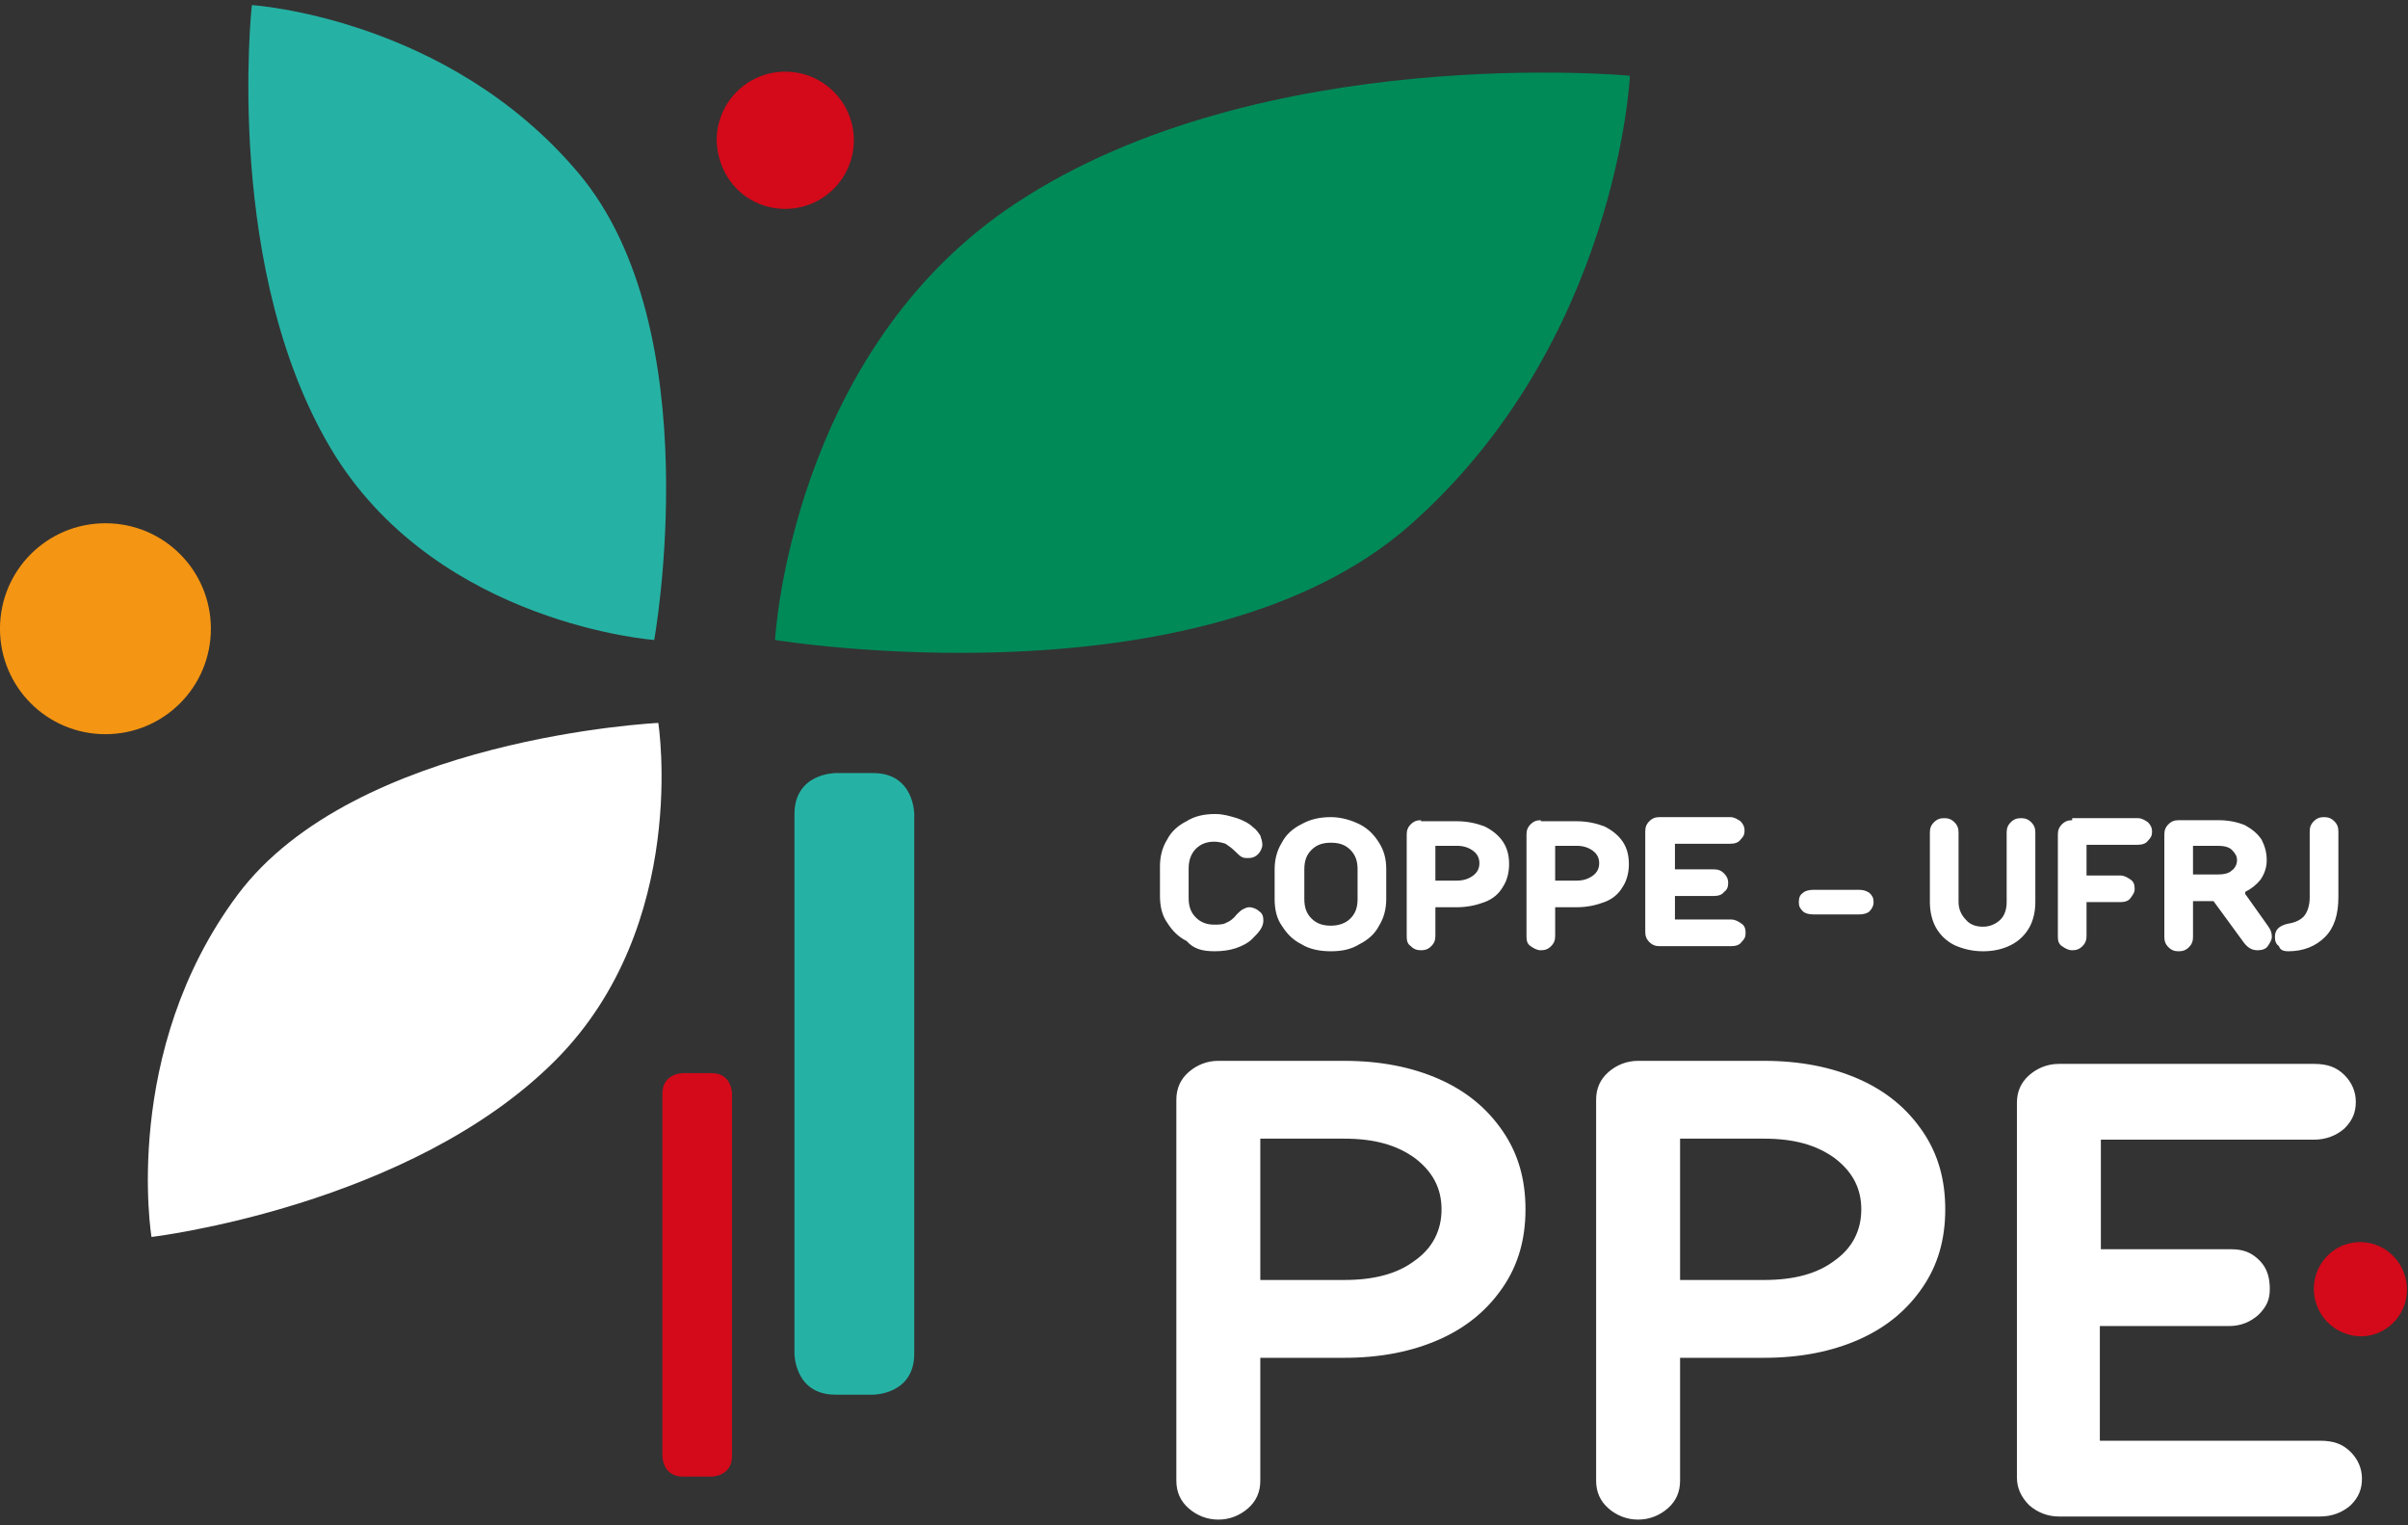 <?xml version="1.0" encoding="UTF-8" standalone="no"?>
<!-- Generator: Adobe Illustrator 22.0.1, SVG Export Plug-In . SVG Version: 6.00 Build 0)  -->

<svg
   version="1.1"
   id="Camada_1"
   x="0px"
   y="0px"
   viewBox="0 0 300 190"
   xml:space="preserve"
   width="300"
   height="190"
   xmlns="http://www.w3.org/2000/svg"
   xmlns:svg="http://www.w3.org/2000/svg"><rect x="0" y="0" width="300" height="190" fill="#333333" stroke="none"/><defs
   id="defs41">
	
	
	
	
	
	
	
	
	
	
	
	
</defs>
<style
   type="text/css"
   id="style2">
	.st0{clip-path:url(#SVGID_2_);fill:#192D4C;}
	.st1{fill:#FFFFFF;}
	.st2{fill:#D40919;}
	.st3{fill:#25B2A4;}
	.st4{fill:#008A58;}
	.st5{fill:#F49513;}
</style>
<g
   id="g1087"
   transform="matrix(1.128,0,0,1.128,-9.57,-1.385)"><path
     class="st1"
     d="m 143.046,118.375 c -1.244,0 -2.375,0.452 -3.279,1.244 -0.905,0.792 -1.357,1.809 -1.357,3.053 v 42.066 c 0,1.244 0.452,2.262 1.357,3.053 0.905,0.792 2.035,1.244 3.279,1.244 1.244,0 2.375,-0.452 3.279,-1.244 0.905,-0.792 1.357,-1.809 1.357,-3.053 v -13.57 h 9.273 c 3.958,0 7.463,-0.678 10.516,-2.035 3.053,-1.357 5.315,-3.279 7.011,-5.767 1.696,-2.488 2.488,-5.315 2.488,-8.594 0,-3.279 -0.792,-6.106 -2.488,-8.594 -1.696,-2.488 -3.958,-4.41 -7.011,-5.767 -3.053,-1.357 -6.559,-2.035 -10.516,-2.035 z m 4.636,24.312 v -15.718 h 9.273 c 3.279,0 5.767,0.678 7.802,2.149 1.922,1.47 2.94,3.279 2.94,5.654 0,2.375 -1.018,4.297 -2.94,5.654 -1.922,1.47 -4.523,2.149 -7.802,2.149 h -9.273 z m 41.726,-24.312 c -1.244,0 -2.375,0.452 -3.279,1.244 -0.905,0.792 -1.357,1.809 -1.357,3.053 v 42.066 c 0,1.244 0.452,2.262 1.357,3.053 0.905,0.792 2.035,1.244 3.279,1.244 1.244,0 2.375,-0.452 3.279,-1.244 0.905,-0.792 1.357,-1.809 1.357,-3.053 v -13.57 h 9.273 c 3.958,0 7.463,-0.678 10.516,-2.035 3.053,-1.357 5.315,-3.279 7.011,-5.767 1.696,-2.488 2.488,-5.315 2.488,-8.594 0,-3.279 -0.792,-6.106 -2.488,-8.594 -1.696,-2.488 -3.958,-4.41 -7.011,-5.767 -3.053,-1.357 -6.559,-2.035 -10.516,-2.035 z m 4.636,24.312 v -15.718 h 9.273 c 3.279,0 5.767,0.678 7.802,2.149 1.922,1.47 2.94,3.279 2.94,5.654 0,2.375 -1.018,4.297 -2.94,5.654 -1.922,1.47 -4.523,2.149 -7.802,2.149 h -9.273 z m 46.363,17.075 v -12.1 h 14.248 c 1.357,0 2.375,-0.452 3.279,-1.244 0.905,-0.905 1.244,-1.696 1.244,-2.827 0,-1.131 -0.226,-2.262 -1.131,-3.166 -0.905,-0.905 -1.809,-1.244 -3.166,-1.244 h -14.361 v -12.1 h 23.521 c 1.357,0 2.488,-0.452 3.392,-1.244 0.905,-0.905 1.244,-1.809 1.244,-2.94 0,-1.131 -0.452,-2.149 -1.244,-2.94 -0.905,-0.905 -1.922,-1.244 -3.392,-1.244 h -28.157 c -1.244,0 -2.375,0.452 -3.279,1.244 -0.905,0.792 -1.357,1.809 -1.357,3.053 v 41.387 c 0,1.131 0.452,2.149 1.357,3.053 0.905,0.792 2.035,1.244 3.279,1.244 h 28.835 c 1.357,0 2.488,-0.452 3.392,-1.244 0.905,-0.905 1.244,-1.809 1.244,-2.94 0,-1.131 -0.452,-2.149 -1.244,-2.94 -0.905,-0.905 -1.922,-1.244 -3.392,-1.244 h -24.312 z"
     id="path14"
     style="stroke-width:1.131" /><path
     class="st2"
     d="m 273.992,141.783 c 1.018,2.714 -0.339,5.654 -2.94,6.672 -2.601,1.018 -5.654,-0.339 -6.672,-3.053 -1.018,-2.714 0.339,-5.654 2.94,-6.672 2.714,-1.018 5.654,0.339 6.672,3.053 z"
     id="path16"
     style="stroke-width:1.131" /><path
     class="st3"
     d="m 100.754,86.6 c 0,0 -4.523,0 -4.523,4.523 v 59.593 c 0,0 0,4.523 4.523,4.523 h 4.184 c 0,0 4.523,0 4.523,-4.523 V 91.123 c 0,0 0,-4.523 -4.523,-4.523 z"
     id="path18"
     style="stroke-width:1.131" /><path
     class="st2"
     d="m 83.905,119.732 c 0,0 -2.262,0 -2.262,2.262 v 40.03 c 0,0 0,2.262 2.262,2.262 h 3.166 c 0,0 2.262,0 2.262,-2.262 v -40.03 c 0,0 0,-2.262 -2.262,-2.262 z"
     id="path20"
     style="stroke-width:1.131" /><path
     class="st3"
     d="m 36.299,1.79 c 0,0 21.598,1.357 36.072,18.545 14.587,17.301 8.368,51.564 8.368,51.564 0,0 -23.407,-1.696 -35.168,-20.241 C 33.019,31.643 36.299,1.79 36.299,1.79 Z"
     id="path22"
     style="stroke-width:1.131" /><path
     class="st1"
     d="m 25.217,137.825 c 0,0 -3.392,-20.467 9.499,-37.769 13.004,-17.414 46.476,-18.997 46.476,-18.997 0,0 3.505,22.277 -11.308,37.203 -16.057,16.17 -44.666,19.563 -44.666,19.563 z"
     id="path24"
     style="stroke-width:1.131" /><path
     class="st4"
     d="m 188.504,9.593 c 0,0 -1.357,29.401 -24.312,49.642 -23.181,20.354 -70.109,12.665 -70.109,12.665 0,0 1.696,-31.888 26.687,-48.285 C 147.908,5.748 188.504,9.593 188.504,9.593 Z"
     id="path26"
     style="stroke-width:1.131" /><path
     class="st5"
     d="m 20.128,82.303 c 6.446,0 11.647,-5.202 11.647,-11.647 0,-6.446 -5.202,-11.647 -11.647,-11.647 -6.446,0 -11.647,5.202 -11.647,11.647 0,6.446 5.202,11.647 11.647,11.647 z"
     id="path28"
     style="stroke-width:1.131" /><path
     class="st2"
     d="m 95.213,24.293 c 4.184,0 7.576,-3.392 7.576,-7.576 0,-4.184 -3.392,-7.576 -7.576,-7.576 -4.184,0 -7.576,3.392 -7.576,7.576 0.113,4.297 3.392,7.576 7.576,7.576 z"
     id="path30"
     style="stroke-width:1.131" /><path
     class="st1"
     d="m 142.593,106.276 c 0.905,0 1.696,-0.113 2.375,-0.339 0.678,-0.226 1.357,-0.565 1.809,-1.018 0.339,-0.339 0.678,-0.678 0.905,-1.018 0.226,-0.339 0.339,-0.678 0.339,-1.018 0,-0.452 -0.113,-0.792 -0.452,-1.018 -0.226,-0.226 -0.678,-0.452 -1.131,-0.452 -0.226,0 -0.452,0.113 -0.678,0.226 -0.226,0.113 -0.452,0.339 -0.678,0.565 -0.339,0.452 -0.792,0.792 -1.131,0.905 -0.339,0.226 -0.905,0.226 -1.357,0.226 -0.792,0 -1.47,-0.226 -2.035,-0.792 -0.565,-0.565 -0.792,-1.244 -0.792,-2.149 v -3.279 c 0,-0.792 0.226,-1.583 0.792,-2.149 0.565,-0.565 1.244,-0.792 2.035,-0.792 0.452,0 0.905,0.113 1.244,0.226 0.339,0.226 0.678,0.452 1.131,0.905 0.226,0.226 0.452,0.452 0.678,0.565 0.226,0.113 0.452,0.113 0.678,0.113 0.452,0 0.792,-0.113 1.131,-0.452 0.226,-0.226 0.452,-0.678 0.452,-1.018 0,-0.339 -0.113,-0.678 -0.226,-1.018 -0.226,-0.339 -0.452,-0.678 -0.792,-0.905 -0.452,-0.452 -1.131,-0.792 -1.809,-1.018 -0.792,-0.226 -1.47,-0.452 -2.375,-0.452 -1.244,0 -2.262,0.226 -3.166,0.792 -0.905,0.452 -1.696,1.131 -2.149,2.035 -0.565,0.905 -0.792,1.922 -0.792,2.94 v 3.279 c 0,1.131 0.226,2.149 0.792,2.94 0.565,0.905 1.244,1.583 2.149,2.035 0.792,0.905 1.809,1.131 3.053,1.131 z m 12.891,0 c 1.244,0 2.262,-0.226 3.166,-0.792 0.905,-0.452 1.696,-1.131 2.149,-2.035 0.565,-0.905 0.792,-1.922 0.792,-2.94 v -3.279 c 0,-1.131 -0.226,-2.035 -0.792,-2.94 -0.565,-0.905 -1.244,-1.583 -2.149,-2.035 -0.905,-0.452 -2.035,-0.792 -3.166,-0.792 -1.244,0 -2.262,0.226 -3.279,0.792 -0.905,0.452 -1.696,1.131 -2.149,2.035 -0.565,0.905 -0.792,1.922 -0.792,2.94 v 3.279 c 0,1.131 0.226,2.149 0.792,2.94 0.565,0.905 1.244,1.583 2.149,2.035 0.905,0.565 2.035,0.792 3.279,0.792 z m 0,-2.827 c -0.905,0 -1.583,-0.226 -2.149,-0.792 -0.565,-0.565 -0.792,-1.244 -0.792,-2.149 v -3.279 c 0,-0.905 0.226,-1.583 0.792,-2.149 0.565,-0.565 1.244,-0.792 2.149,-0.792 0.905,0 1.583,0.226 2.149,0.792 0.565,0.565 0.792,1.244 0.792,2.149 v 3.279 c 0,0.905 -0.226,1.583 -0.792,2.149 -0.565,0.565 -1.357,0.792 -2.149,0.792 z m 9.951,-11.647 c -0.452,0 -0.792,0.113 -1.131,0.452 -0.339,0.339 -0.452,0.678 -0.452,1.131 V 104.693 c 0,0.452 0.113,0.792 0.452,1.018 0.339,0.339 0.678,0.452 1.131,0.452 0.452,0 0.792,-0.113 1.131,-0.452 0.339,-0.339 0.452,-0.678 0.452,-1.131 v -3.166 h 2.375 c 1.131,0 2.149,-0.226 3.053,-0.565 0.905,-0.339 1.583,-0.905 2.035,-1.696 0.452,-0.678 0.678,-1.583 0.678,-2.488 0,-1.018 -0.226,-1.809 -0.678,-2.488 -0.452,-0.678 -1.131,-1.244 -2.035,-1.696 -0.905,-0.339 -1.922,-0.565 -3.053,-0.565 h -3.958 z m 1.583,6.672 v -3.845 h 2.375 c 0.792,0 1.357,0.226 1.809,0.565 0.452,0.339 0.678,0.792 0.678,1.357 0,0.565 -0.226,1.018 -0.678,1.357 -0.452,0.339 -1.018,0.565 -1.809,0.565 z m 11.647,-6.672 c -0.452,0 -0.792,0.113 -1.131,0.452 -0.339,0.339 -0.452,0.678 -0.452,1.131 V 104.693 c 0,0.452 0.113,0.792 0.452,1.018 0.339,0.226 0.678,0.452 1.131,0.452 0.452,0 0.792,-0.113 1.131,-0.452 0.339,-0.339 0.452,-0.678 0.452,-1.131 v -3.166 h 2.375 c 1.131,0 2.149,-0.226 3.053,-0.565 0.905,-0.339 1.583,-0.905 2.035,-1.696 0.452,-0.678 0.678,-1.583 0.678,-2.488 0,-1.018 -0.226,-1.809 -0.678,-2.488 -0.452,-0.678 -1.131,-1.244 -2.035,-1.696 -0.905,-0.339 -1.922,-0.565 -3.053,-0.565 h -3.958 z m 1.583,6.672 v -3.845 h 2.375 c 0.792,0 1.357,0.226 1.809,0.565 0.452,0.339 0.678,0.792 0.678,1.357 0,0.565 -0.226,1.018 -0.678,1.357 -0.452,0.339 -1.018,0.565 -1.809,0.565 z m 13.23,4.523 v -2.827 h 4.297 c 0.452,0 0.905,-0.113 1.131,-0.452 0.339,-0.226 0.452,-0.565 0.452,-1.018 0,-0.339 -0.113,-0.678 -0.452,-1.018 -0.339,-0.339 -0.678,-0.452 -1.131,-0.452 h -4.297 v -2.827 h 6.106 c 0.452,0 0.905,-0.113 1.131,-0.452 0.339,-0.339 0.452,-0.565 0.452,-1.018 0,-0.339 -0.113,-0.678 -0.452,-1.018 -0.339,-0.226 -0.678,-0.452 -1.131,-0.452 h -7.802 c -0.452,0 -0.792,0.113 -1.131,0.452 -0.339,0.339 -0.452,0.678 -0.452,1.131 V 104.127 c 0,0.452 0.113,0.792 0.452,1.131 0.339,0.339 0.678,0.452 1.131,0.452 h 7.916 c 0.452,0 0.905,-0.113 1.131,-0.452 0.339,-0.339 0.452,-0.565 0.452,-1.018 0,-0.452 -0.113,-0.792 -0.452,-1.018 -0.339,-0.226 -0.678,-0.452 -1.131,-0.452 h -6.219 z m 20.354,-0.792 c 0.452,0 0.905,-0.113 1.131,-0.339 0.226,-0.226 0.452,-0.565 0.452,-1.018 0,-0.452 -0.113,-0.678 -0.452,-1.018 -0.339,-0.226 -0.678,-0.339 -1.131,-0.339 h -5.089 c -0.452,0 -0.905,0.113 -1.131,0.339 -0.339,0.226 -0.452,0.565 -0.452,1.018 0,0.452 0.113,0.678 0.452,1.018 0.226,0.226 0.678,0.339 1.131,0.339 z m 13.683,4.071 c 1.131,0 2.149,-0.226 3.053,-0.678 0.905,-0.452 1.583,-1.131 2.035,-1.922 0.452,-0.792 0.678,-1.809 0.678,-2.827 v -7.689 c 0,-0.452 -0.113,-0.792 -0.452,-1.131 -0.339,-0.339 -0.678,-0.452 -1.131,-0.452 -0.452,0 -0.792,0.113 -1.131,0.452 -0.339,0.339 -0.452,0.678 -0.452,1.131 v 7.689 c 0,0.792 -0.226,1.47 -0.678,1.922 -0.452,0.452 -1.131,0.792 -1.922,0.792 -0.792,0 -1.47,-0.226 -1.922,-0.792 -0.452,-0.452 -0.792,-1.131 -0.792,-1.922 v -7.689 c 0,-0.452 -0.113,-0.792 -0.452,-1.131 -0.339,-0.339 -0.678,-0.452 -1.131,-0.452 -0.452,0 -0.792,0.113 -1.131,0.452 -0.339,0.339 -0.452,0.678 -0.452,1.131 v 7.689 c 0,1.018 0.226,2.035 0.678,2.827 0.452,0.792 1.131,1.47 2.035,1.922 1.018,0.452 2.035,0.678 3.166,0.678 z m 9.838,-14.474 c -0.452,0 -0.792,0.113 -1.131,0.452 -0.339,0.339 -0.452,0.678 -0.452,1.131 V 104.693 c 0,0.452 0.113,0.792 0.452,1.018 0.339,0.226 0.678,0.452 1.131,0.452 0.452,0 0.792,-0.113 1.131,-0.452 0.339,-0.339 0.452,-0.678 0.452,-1.131 v -3.732 h 3.732 c 0.452,0 0.905,-0.113 1.131,-0.452 0.226,-0.339 0.452,-0.565 0.452,-1.018 0,-0.452 -0.113,-0.792 -0.452,-1.018 -0.339,-0.226 -0.678,-0.452 -1.131,-0.452 h -3.732 v -3.392 h 5.654 c 0.452,0 0.905,-0.113 1.131,-0.452 0.339,-0.339 0.452,-0.565 0.452,-1.018 0,-0.339 -0.113,-0.678 -0.452,-1.018 -0.339,-0.226 -0.678,-0.452 -1.131,-0.452 h -7.237 z m 19.11,8.142 V 99.717 c 0.678,-0.339 1.244,-0.792 1.696,-1.357 0.452,-0.678 0.678,-1.357 0.678,-2.149 0,-0.905 -0.226,-1.583 -0.565,-2.262 -0.452,-0.678 -1.018,-1.131 -1.809,-1.583 -0.792,-0.339 -1.809,-0.565 -2.94,-0.565 h -4.41 c -0.452,0 -0.792,0.113 -1.131,0.452 -0.339,0.339 -0.452,0.678 -0.452,1.131 V 104.693 c 0,0.452 0.113,0.792 0.452,1.131 0.339,0.339 0.678,0.452 1.131,0.452 0.452,0 0.792,-0.113 1.131,-0.452 0.339,-0.339 0.452,-0.678 0.452,-1.131 v -3.958 h 2.262 l 3.392,4.636 c 0.452,0.565 0.905,0.792 1.47,0.792 0.452,0 0.905,-0.113 1.131,-0.452 0.226,-0.339 0.452,-0.678 0.452,-1.018 0,-0.452 -0.113,-0.792 -0.452,-1.244 z m -5.767,-2.149 v -3.166 h 2.714 c 0.678,0 1.244,0.113 1.583,0.452 0.339,0.339 0.565,0.678 0.565,1.131 0,0.452 -0.226,0.905 -0.565,1.131 -0.339,0.339 -0.905,0.452 -1.583,0.452 z m 10.516,8.481 c 1.696,0 3.053,-0.565 4.071,-1.583 1.018,-1.018 1.47,-2.488 1.47,-4.41 v -7.237 c 0,-0.452 -0.113,-0.792 -0.452,-1.131 -0.339,-0.339 -0.678,-0.452 -1.131,-0.452 -0.452,0 -0.792,0.113 -1.131,0.452 -0.339,0.339 -0.452,0.678 -0.452,1.131 v 7.237 c 0,0.905 -0.226,1.583 -0.565,2.035 -0.339,0.452 -1.018,0.792 -1.809,0.905 -1.018,0.226 -1.47,0.678 -1.47,1.47 0,0.452 0.113,0.792 0.452,1.018 0.113,0.452 0.565,0.565 1.018,0.565 z"
     id="path34"
     style="stroke-width:1.131" /></g>
</svg>
